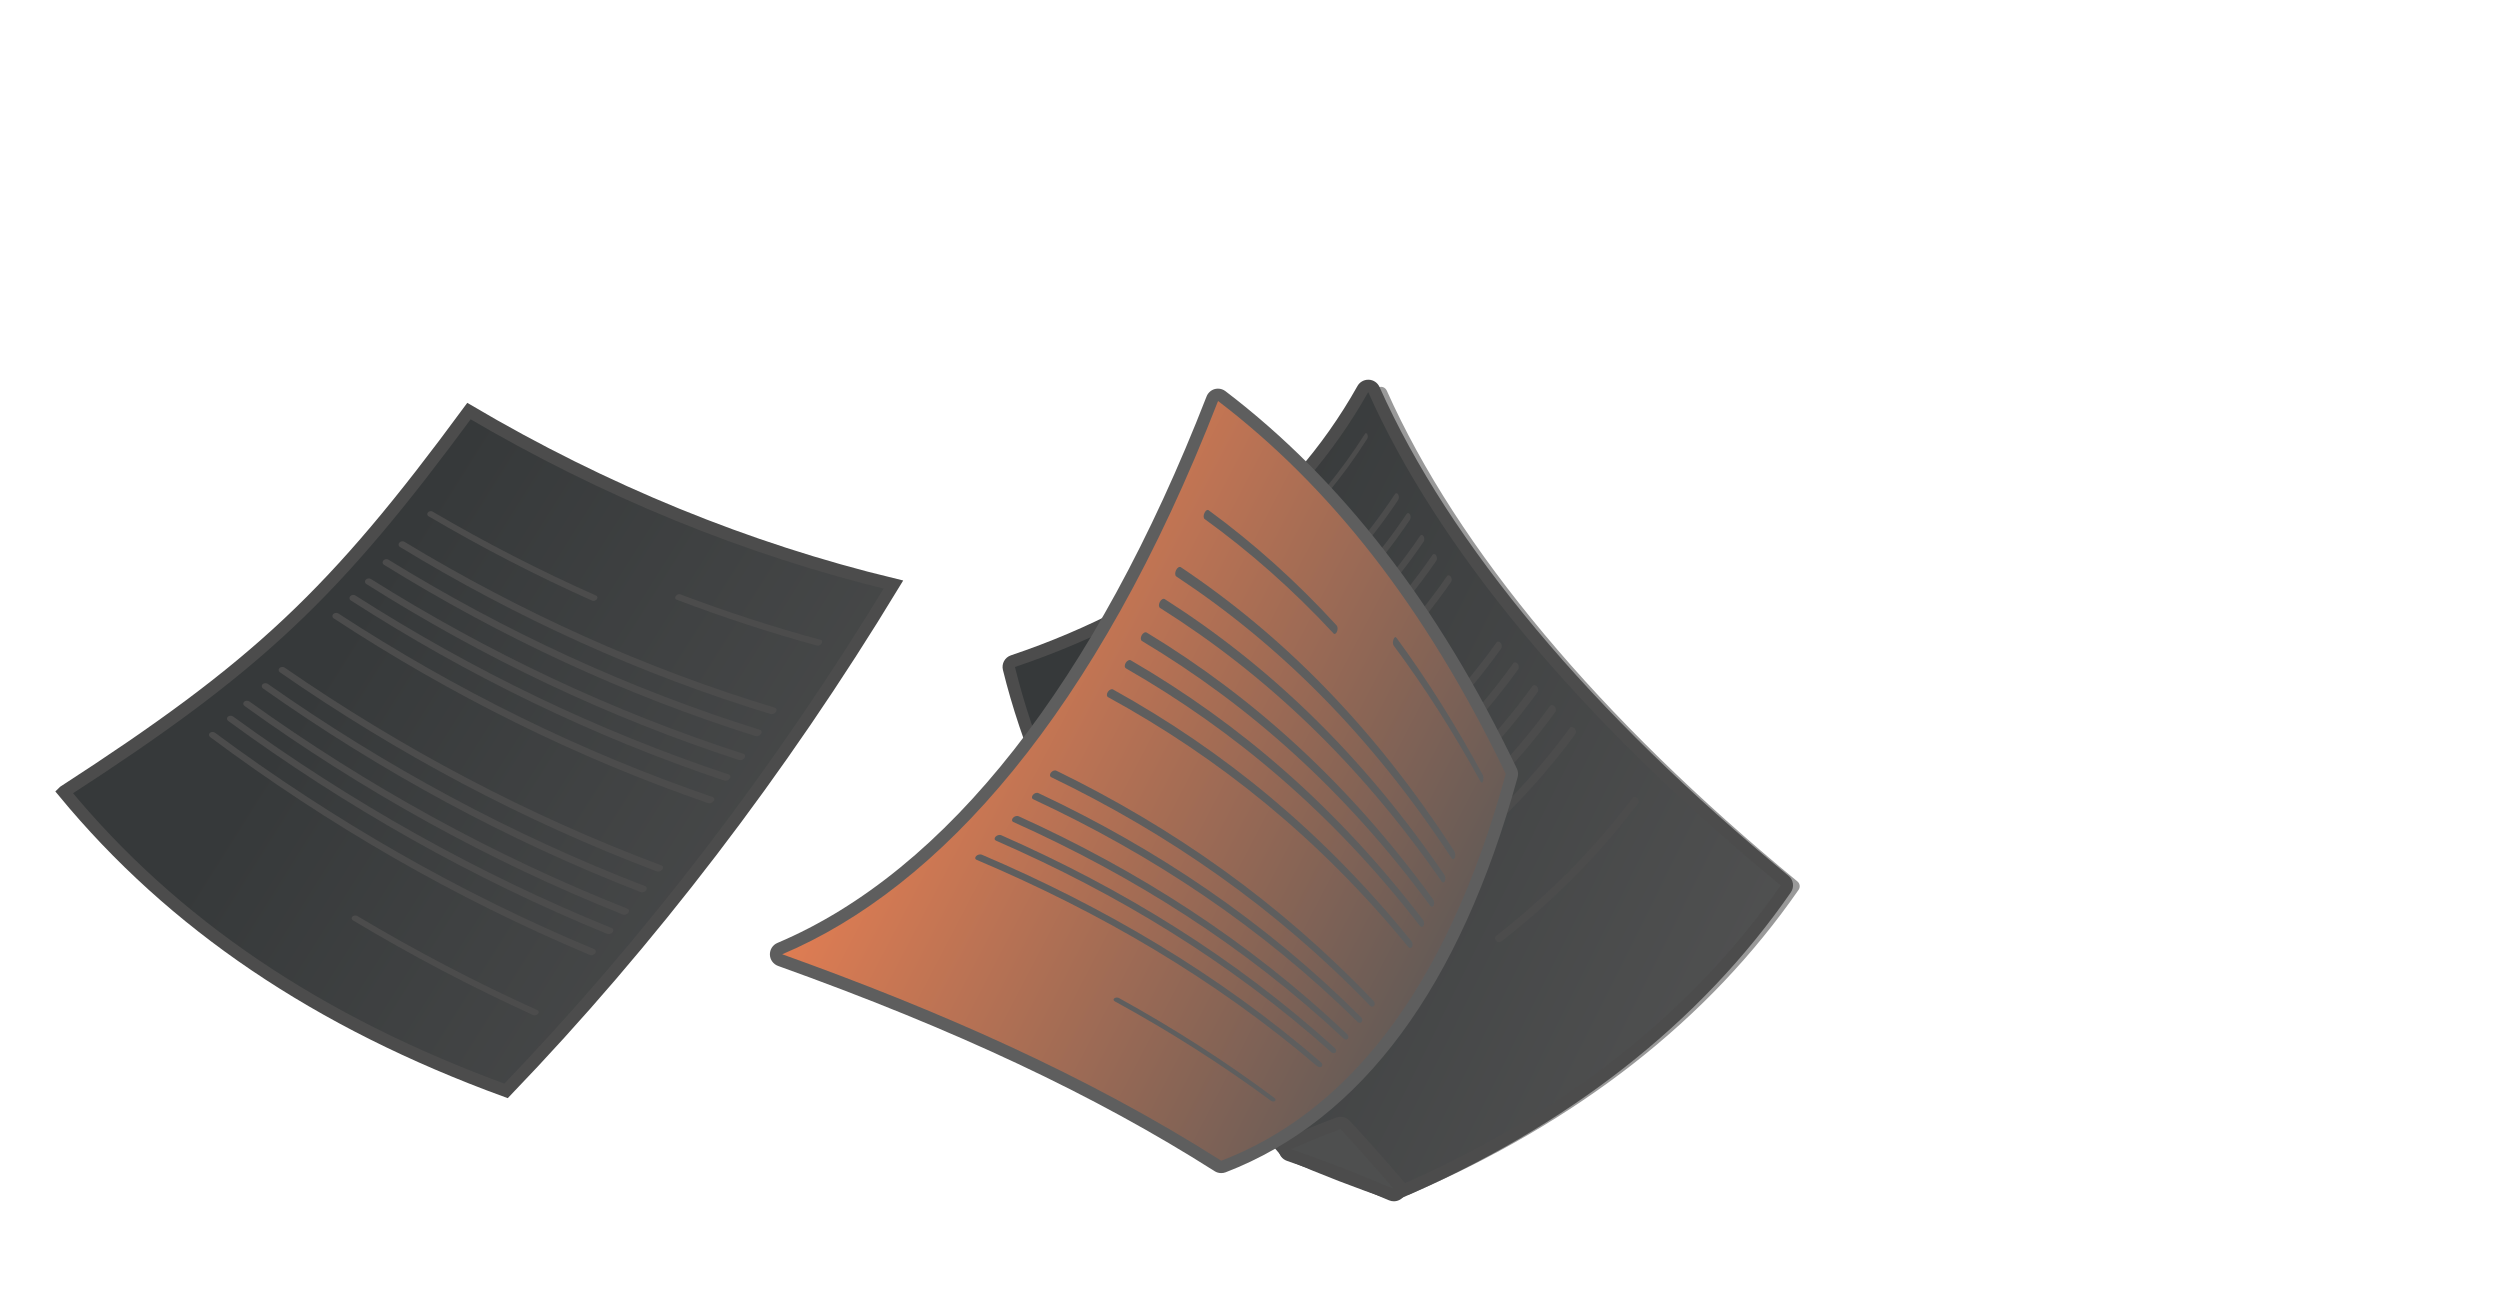 <svg id="eKMlzdrih361" xmlns="http://www.w3.org/2000/svg" viewBox="10 55 400 210">
        <defs>
            <linearGradient id="eKMlzdrih1-fill" x1="255.721" y1="68.391" x2="386.421" y2="133.396" spreadMethod="pad" gradientUnits="userSpaceOnUse" gradientTransform="translate(0 0)">
                <stop id="eKMlzdrih1-fill-0" offset="0%" stop-color="#36393a"/>
                <stop id="eKMlzdrih1-fill-1" offset="100%" stop-color="#575757"/>
            </linearGradient>
            <linearGradient id="eKMlzdrih2-fill" x1="138.194" y1="38.121" x2="238.303" y2="90.301" spreadMethod="pad" gradientUnits="userSpaceOnUse" gradientTransform="translate(0 0)">
                <stop id="eKMlzdrih2-fill-0" offset="0%" stop-color="#eb8052"/>
                <stop id="eKMlzdrih3623-fill-1" offset="100%" stop-color="#575757"/>
            </linearGradient>
            <linearGradient id="eKMlzdrih3-fill" x1="21.774" y1="75.039" x2="148.272" y2="154.537" spreadMethod="pad" gradientUnits="userSpaceOnUse" gradientTransform="translate(0 0)">
                <stop id="eKMlzdrih3-fill-0" offset="0%" stop-color="#36393a"/>
                <stop id="eKMlzdrih3-fill-1" offset="100%" stop-color="#575757"/>
            </linearGradient>
            <style>
/* Анимация для элемента eKMlzdrih363 */
    #eKMlzdrih363 {
    transform-origin: center;
    transform-box: fill-box;
    animation: animation363 4s cubic-bezier(0.4, 1.1, 0, 1) infinite ; 
    }

    @keyframes animation363 {
        0%, 30%, 100% {
            transform: translate(-100px, -25px) rotate(0deg);
        }
        50% {
            transform: translate(-40px, -40px) rotate(45deg);  
        }
    }

/* Анимация для элемента eKMlzdrih3622 */
    #eKMlzdrih3622 {
        transform-origin: center;
        animation: transformAnimation3622 4s cubic-bezier(0.4, 1.1, 0, 1) infinite;
    }

    @keyframes transformAnimation3622 {
        0%, 30%, 100% {
            transform: translate(0px, 0px);
        }
        50% {
            transform: translate(0px, -60px);
        }
    }

 /* Анимация для элемента eKMlzdrih3638  */
    #eKMlzdrih3638 {
        transform-origin: center;
        transform-box: fill-box;
        animation: transformAnimation3638 4s cubic-bezier(0.4, 1.1, 0, 1) infinite;
    }

    @keyframes transformAnimation3638 {
        0%, 30%, 100% {
            transform: translate(80px, 30px) rotate(0deg);
        }
        50% {
            transform: translate(20px, -20px) rotate(60deg);
        }
    }
</style>
        </defs>
        <g transform="translate(19.21 119.773)">
            <g id="eKMlzdrih363" transform="translate(-110.913-23.36)">
                <path d="M298.127,159.084c-.109,0-.217-.02-.316-.049-5.327-1.806-10.734-3.897-16.525-6.393-.138-.059-.256-.148-.355-.266-23.262-27.109-38.613-53.873-44.384-77.4-.119-.493.158-1.006.641-1.174c25.453-8.563,44.809-23.617,55.986-43.544.178-.316.503-.503.858-.503.01,0,.03,0,.05,0c.375.02.7.247.858.582c11.296,25.323,34.016,52.491,65.723,78.564.395.326.474.898.188,1.322-14.414,20.795-35.387,37.201-62.32,48.762-.128.05-.256.079-.385.079l-.019.02Z" transform="translate(28.635-9.277)" fill="#999"/>
                <path d="M298.127,159.084c-.109,0-.217-.02-.316-.049-5.327-1.806-10.734-3.897-16.525-6.393-.138-.059-.256-.148-.355-.266-23.262-27.109-38.613-53.873-44.384-77.4-.119-.493.158-1.006.641-1.174c25.453-8.563,44.809-23.617,55.986-43.544.178-.316.503-.503.858-.503.01,0,.03,0,.05,0c.375.02.7.247.858.582c11.296,25.323,34.016,52.491,65.723,78.564.395.326.474.898.188,1.322-14.414,20.795-35.387,37.201-62.32,48.762-.128.05-.256.079-.385.079l-.019.02Z" transform="translate(26.591-10.151)" fill="url(#eKMlzdrih1-fill)"/>
                <path d="M294.023,30.75c10.891,24.416,33.058,51.83,65.999,78.93-13.792,19.897-34.509,36.668-61.895,48.417-5.555-1.885-11.02-4.015-16.456-6.363-23.845-27.79-38.593-54.248-44.167-76.996c26.577-8.938,45.558-24.445,56.528-43.998m-.009-1.963c-.711,0-1.372.385-1.717,1.006-11.049,19.71-30.228,34.606-55.443,43.09-.977.326-1.53,1.342-1.283,2.338c5.811,23.676,21.23,50.578,44.592,77.805.197.227.444.405.72.523c5.82,2.506,11.246,4.607,16.603,6.412.207.069.415.109.632.109.266,0,.532-.05.779-.158c27.11-11.631,48.222-28.155,62.744-49.108.582-.848.424-1.992-.365-2.643-31.579-25.985-54.211-53.024-65.447-78.21-.306-.681-.967-1.135-1.707-1.164-.03,0-.059,0-.089,0h-.019Z" transform="translate(26.591-9.433)" fill="#4c4c4c"/>
                <path d="M272.95,65.455c-7.764,5.771-16.741,10.723-26.893,14.699-.266.108-.424.375-.345.602s.365.326.631.227c10.171-3.976,19.169-8.938,26.952-14.719.208-.148.296-.454.198-.681-.099-.217-.336-.276-.543-.128Z" transform="translate(26.591-9.433)" fill="#4c4c4c"/>
                <path d="M336.356,95.643c-6.037,8.04-13.338,15.468-21.881,22.127-.227.177-.227.523,0,.769.227.247.602.306.829.138c8.563-6.668,15.873-14.116,21.93-22.166.158-.207.089-.582-.158-.809-.246-.237-.572-.257-.73-.049l.01-.01Z" transform="translate(26.591-9.433)" fill="#4c4c4c"/>
                <path d="M293.506,37.44c-3.867,6.097-8.543,11.769-14.028,16.938-.158.148-.227.434-.148.631.01.03.019.049.029.079.079.197.276.237.434.089c5.495-5.169,10.191-10.842,14.068-16.948.109-.177.129-.483.04-.671-.01-.03-.02-.049-.04-.079-.088-.197-.256-.207-.375-.03l.02-.01Z" transform="translate(26.591-9.433)" fill="#4c4c4c"/><path d="M298.827,47.994c-10.98,16.534-27.919,29.999-50.55,38.789-.306.118-.641,0-.74-.257s.059-.572.365-.691c22.582-8.77,39.472-22.226,50.402-38.749.148-.227.385-.197.523.049s.138.631,0,.858Z" transform="translate(26.591-9.433)" fill="#4c4c4c"/>
                <path d="M300.71,51.171c-11.138,16.583-28.234,30.108-51.043,38.957-.306.118-.651,0-.76-.266-.108-.266.05-.572.355-.691c22.75-8.839,39.807-22.344,50.896-38.907.148-.227.395-.197.543.049s.157.641,0,.858h.009Z" transform="translate(26.591-9.433)" fill="#4c4c4c"/>
                <path d="M302.902,54.673c-11.315,16.642-28.59,30.226-51.576,39.164-.306.118-.661,0-.789-.266-.119-.266.029-.582.345-.7c22.937-8.918,40.172-22.482,51.438-39.105.148-.227.405-.197.562.049.158.257.168.641.02.868v-.01Z" transform="translate(26.591-9.433)" fill="#4c4c4c"/>
                <path d="M304.924,57.74c-11.453,16.692-28.885,30.345-52.039,39.351-.316.118-.671,0-.809-.276-.129-.266.019-.592.325-.71c23.105-8.987,40.488-22.62,51.902-39.292.158-.227.414-.197.582.049.168.257.187.641.03.868l.009.01Z" transform="translate(26.591-9.433)" fill="#4c4c4c"/>
                <path d="M307.273,61.145c-11.622,16.761-29.211,30.483-52.553,39.578-.316.118-.691,0-.829-.276s0-.592.316-.72c23.292-9.066,40.843-22.768,52.415-39.509.158-.227.424-.197.611.059.178.257.198.651.04.878v-.01Z" transform="translate(26.591-9.433)" fill="#4c4c4c"/>
                <path d="M315.304,71.777c-12.105,16.987-30.218,30.976-54.112,40.368-.325.128-.73,0-.897-.286-.168-.277-.05-.612.276-.74c23.844-9.362,41.908-23.321,53.973-40.289.158-.227.464-.207.671.059.207.257.247.661.089.888Z" transform="translate(26.591-9.433)" fill="#4c4c4c"/>
                <path d="M318.027,75.104C305.764,92.17,287.503,106.257,263.441,115.737c-.325.129-.74,0-.917-.286-.178-.286-.059-.621.266-.75c24.013-9.46,42.234-23.508,54.447-40.554.168-.227.474-.207.691.059.217.257.266.661.099.898Z" transform="translate(26.591-9.433)" fill="#4c4c4c"/>
                <path d="M321.133,78.753c-12.42,17.165-30.859,31.351-55.108,40.949-.326.129-.75,0-.937-.286-.188-.286-.079-.621.246-.749c24.2-9.569,42.589-23.726,54.97-40.871.168-.227.484-.207.711.059s.276.671.108.898h.01Z" transform="translate(26.591-9.433)" fill="#4c4c4c"/>
                <path d="M323.957,81.94c-12.558,17.254-31.145,31.528-55.552,41.245-.325.128-.759,0-.957-.286-.197-.286-.089-.632.237-.76c24.358-9.677,42.905-23.932,55.424-41.156.167-.227.493-.207.73.059.237.266.296.671.128.898h-.01Z" transform="translate(26.591-9.433)" fill="#4c4c4c"/>
                <path d="M327.169,85.461c-12.716,17.353-31.461,31.746-56.045,41.571-.336.128-.77,0-.977-.286s-.108-.631.227-.769c24.535-9.796,43.24-24.16,55.907-41.483.168-.237.513-.207.75.059.247.266.306.671.138.908Z" transform="translate(26.591-9.433)" fill="#4c4c4c"/>
                <path d="M298.127,159.24c-.128,0-.267-.029-.395-.079-5.742-2.476-11.098-4.547-16.376-6.333-.385-.128-.652-.483-.671-.898-.02-.404.217-.779.592-.947c2.989-1.282,5.524-2.308,7.971-3.235.118-.04.227-.06.345-.06.267,0,.533.109.72.316c2.901,3.147,5.781,6.373,8.554,9.599.296.345.315.858.049,1.223-.187.256-.493.404-.799.404l.01.01Z" transform="translate(26.591-9.433)" fill="#4e4f4f"/>
                <path d="M289.596,148.675c2.959,3.206,5.8,6.402,8.523,9.579-5.436-2.338-10.901-4.479-16.455-6.363c2.594-1.115,5.219-2.19,7.932-3.216Zm0-1.973c-.237,0-.464.04-.691.128-2.457.928-5.002,1.954-8.011,3.246-.75.325-1.223,1.075-1.193,1.894.029.819.562,1.529,1.341,1.795c5.258,1.776,10.586,3.838,16.308,6.304.256.109.513.158.779.158.612,0,1.214-.286,1.588-.809.543-.74.504-1.756-.088-2.456-2.792-3.256-5.673-6.491-8.573-9.628-.385-.415-.908-.632-1.451-.632h-.009Z" transform="translate(26.591-9.433)" fill="#4c4c4c"/>
            </g>
            <g id="eKMlzdrih3622" transform="translate(-5.082-2.816)">
                <path d="M191.271,124.76c-.187,0-.365-.049-.532-.158-19.258-12.242-41.514-22.709-70.054-32.939-.385-.138-.642-.493-.652-.898-.009-.405.227-.779.602-.937c27.377-11.591,51.31-42.015,69.206-87.985.108-.286.355-.513.651-.592.089-.02.178-.039.266-.039.217,0,.425.069.602.207c18.547,14.156,33.7,33.787,46.328,60.018.099.217.128.464.059.691-9.125,33.245-24.634,54.296-46.12,62.563-.119.04-.237.069-.356.069Z" fill="url(#eKMlzdrih2-fill)"/>
                <path d="M190.757,2.2C208.564,15.784,223.845,34.961,236.799,61.863c-9.728,35.474-26.015,54.395-45.519,61.902-21.714-13.801-45.43-24.13-70.252-33.038c25.147-10.644,50.215-38.375,69.739-88.538m-.01-1.963c-.178,0-.355.02-.533.069-.592.168-1.075.602-1.302,1.184C171.125,47.194,147.379,77.429,120.259,88.912c-.75.316-1.223,1.056-1.204,1.874.02.809.543,1.529,1.303,1.805c28.471,10.21,50.668,20.647,69.856,32.84.316.207.691.306,1.056.306.237,0,.483-.039.71-.128c21.793-8.395,37.508-29.664,46.713-63.225.128-.464.079-.947-.128-1.381-12.697-26.379-27.949-46.128-46.624-60.373-.346-.266-.77-.404-1.194-.404l.01 0Z" fill="#5e5e5e"/>
                <path d="M209.749,38.127c-6.462-7.063-13.299-13.17-20.51-18.457-.188-.138-.484.069-.661.454-.178.385-.158.819.029.957c7.251,5.248,14.128,11.305,20.629,18.309.168.188.424.049.562-.296s.119-.789-.059-.967h.01Z" fill="#5e5e5e"/>
                <path d="M199.784,113.713c-7.961-5.949-16.268-11.236-24.87-15.982-.227-.128-.562-.108-.75.04-.187.138-.158.355.069.483c8.632,4.726,16.969,9.984,24.969,15.893.208.158.513.187.671.069.158-.119.119-.336-.089-.493v-.01Z" fill="#5e5e5e"/>
                <path d="M233.101,62.01c-4.36-8.04-8.958-15.33-13.802-21.93-.138-.187-.345-.089-.453.227-.01.04-.03.079-.04.118-.108.316-.079.73.059.917c4.874,6.55,9.511,13.781,13.901,21.762.128.237.305.197.384-.069.01-.04.02-.069.03-.108.089-.276.049-.691-.079-.927v.01Z" fill="#5e5e5e"/>
                <path d="M228.117,75.338c-12.884-19.611-27.564-34.182-44.039-45.063-.217-.148-.237-.592-.039-1.006.197-.404.542-.622.769-.473c16.377,10.97,30.968,25.669,43.753,45.448.168.266.217.73.089,1.036-.118.296-.365.326-.533.059Z" fill="#5e5e5e"/>
                <path d="M226.52,79.057c-13.22-19.039-28.245-33.166-45.036-43.741-.227-.138-.247-.572-.039-.967.207-.395.562-.592.779-.454c16.702,10.654,31.628,24.909,44.749,44.116.178.257.217.71.089.996s-.375.306-.552.049h.01Z" fill="#5e5e5e"/>
                <path d="M224.694,82.953c-13.584-18.438-28.974-32.1-46.11-42.35-.227-.138-.247-.552-.04-.927s.572-.562.799-.424c17.048,10.329,32.339,24.12,45.835,42.705.177.247.227.681.089.957-.129.276-.385.286-.573.039Z" fill="#5e5e5e"/>
                <path d="M223.055,86.179c-13.9-17.925-29.606-31.203-47.028-41.196-.237-.138-.257-.533-.04-.888s.582-.542.809-.404c17.334,10.062,32.95,23.459,46.762,41.541.187.247.227.661.089.917s-.405.276-.592.03Z" fill="#5e5e5e"/>
                <path d="M221.202,89.563c-14.246-17.382-30.297-30.256-48.035-39.973-.237-.128-.256-.513-.039-.848s.592-.513.828-.385c17.65,9.786,33.612,22.778,47.759,40.298.187.237.227.631.089.878-.139.247-.415.257-.602.02v.01Z" fill="#5e5e5e"/>
                <path d="M215.077,98.954c-15.292-15.823-32.369-27.562-51.004-36.559-.247-.118-.277-.454-.05-.74s.612-.424.859-.306c18.566,9.056,35.554,20.894,50.757,36.845.207.217.247.562.089.769s-.444.207-.651,0v-.01Z" fill="#5e5e5e"/>
                <path d="M213.083,101.539c-15.607-15.379-32.99-26.803-51.892-35.612-.256-.118-.276-.434-.049-.71s.621-.405.878-.276c18.833,8.859,36.117,20.381,51.635,35.878.208.207.247.543.089.74s-.454.188-.671-.02h.01Z" fill="#5e5e5e"/>
                <path d="M210.845,104.203c-15.953-14.906-33.651-26.014-52.839-34.636-.257-.118-.286-.414-.05-.671.227-.257.632-.375.888-.257c19.11,8.671,36.729,19.858,52.593,34.892.217.207.256.523.098.71-.158.188-.473.168-.68-.029l-.01-.01Z" fill="#5e5e5e"/>
                <path d="M208.861,106.383c-16.249-14.521-34.223-25.363-53.638-33.837-.257-.118-.287-.404-.05-.641.227-.237.632-.345.898-.227c19.346,8.523,37.242,19.444,53.401,34.074.217.197.257.503.099.68-.168.178-.474.158-.7-.039l-.01-.01Z" fill="#5e5e5e"/>
                <path d="M206.62,108.632c-16.564-14.107-34.834-24.672-54.496-33.018-.266-.108-.286-.385-.059-.612.237-.227.641-.316.907-.207c19.593,8.375,37.785,19.01,54.27,33.235.217.187.266.483.099.651-.168.168-.494.138-.711-.049h-.01Z" fill="#5e5e5e"/>
            </g>
            <g id="eKMlzdrih3638">
                <path d="M65.823 1.003C87.482 13.771 110.325 23.11 133.738 28.757C115.667 58.537 94.814 85.793 71.762 109.771C41.601 98.765 18.47 83.108 0.993 61.924C0.996 61.921 0.999 61.918 1.002 61.916C16.492 51.883 27.302 44 36.942 34.94C46.587 25.877 55.033 15.664 65.823 1.003Z" fill="url(#eKMlzdrih3-fill)" stroke="#4C4C4C" stroke-width="2"/>
                <path d="M86.149 30.512C77.201 26.537 68.46 22.048 59.986 17.076C59.759 16.948 59.443 17.007 59.265 17.214C59.088 17.422 59.127 17.688 59.354 17.826C67.838 22.818 76.579 27.336 85.537 31.331C85.774 31.44 86.099 31.331 86.277 31.114C86.445 30.887 86.395 30.621 86.158 30.512H86.149Z" fill="#4C4C4C"/>
                <path d="M76.757 96.844C66.901 92.385 57.292 87.354 47.979 81.8C47.733 81.652 47.377 81.692 47.18 81.879C46.983 82.067 47.022 82.343 47.269 82.491C56.592 88.074 66.201 93.135 76.056 97.624C76.313 97.742 76.688 97.663 76.875 97.446C77.062 97.229 77.013 96.953 76.757 96.844Z" fill="#4C4C4C"/>
                <path d="M122.116 37.615C114.5 35.553 106.993 33.107 99.623 30.315C99.406 30.236 99.11 30.345 98.962 30.552C98.943 30.581 98.923 30.611 98.903 30.631C98.755 30.848 98.805 31.084 99.022 31.163C106.401 33.975 113.908 36.441 121.534 38.523C121.751 38.582 122.057 38.444 122.205 38.217C122.225 38.187 122.245 38.157 122.264 38.128C122.412 37.901 122.343 37.664 122.126 37.605L122.116 37.615Z" fill="#4C4C4C"/>
                <path d="M114.096 49.473C93.309 43.15 73.411 34.084 54.775 22.739C54.529 22.591 54.479 22.276 54.686 22.049C54.884 21.822 55.258 21.763 55.505 21.921C74.131 33.196 94.01 42.193 114.776 48.457C115.053 48.546 115.132 48.842 114.944 49.118C114.757 49.395 114.372 49.552 114.096 49.473Z" fill="#4C4C4C"/>
                <path d="M111.689 53.004C90.824 46.454 70.886 37.161 52.22 25.589C51.974 25.431 51.925 25.126 52.132 24.899C52.329 24.672 52.704 24.622 52.95 24.78C71.606 36.293 91.544 45.507 112.38 51.998C112.656 52.087 112.735 52.382 112.547 52.659C112.36 52.935 111.975 53.093 111.689 53.004Z" fill="#4C4C4C"/>
                <path d="M109.034 56.831C88.1 50.025 68.103 40.485 49.398 28.667C49.151 28.509 49.112 28.193 49.309 27.976C49.516 27.759 49.881 27.71 50.138 27.868C68.833 39.627 88.81 49.097 109.735 55.835C110.021 55.924 110.09 56.22 109.902 56.496C109.715 56.772 109.32 56.92 109.044 56.831H109.034Z" fill="#4C4C4C"/>
                <path d="M106.687 60.126C85.684 53.102 65.647 43.346 46.922 31.301C46.666 31.143 46.636 30.827 46.834 30.61C47.041 30.393 47.416 30.344 47.662 30.511C66.377 42.487 86.404 52.185 107.387 59.139C107.674 59.228 107.743 59.534 107.545 59.8C107.348 60.077 106.963 60.215 106.677 60.126H106.687Z" fill="#4C4C4C"/>
                <path d="M104.091 63.727C83.019 56.466 62.933 46.463 44.188 34.171C43.932 34.004 43.902 33.698 44.109 33.481C44.317 33.264 44.691 33.224 44.938 33.392C63.682 45.615 83.749 55.549 104.811 62.75C105.097 62.849 105.166 63.145 104.969 63.411C104.772 63.677 104.377 63.825 104.101 63.727H104.091Z" fill="#4C4C4C"/>
                <path d="M95.876 74.648C74.606 66.618 54.392 55.855 35.589 42.804C35.332 42.626 35.303 42.32 35.51 42.113C35.717 41.906 36.102 41.886 36.348 42.054C55.152 55.046 75.356 65.74 96.606 73.691C96.892 73.799 96.961 74.095 96.754 74.362C96.557 74.628 96.152 74.746 95.866 74.638L95.876 74.648Z" fill="#4C4C4C"/>
                <path d="M93.278 77.952C71.949 69.685 51.705 58.686 32.882 45.388C32.625 45.21 32.596 44.895 32.803 44.697C33.01 44.5 33.395 44.48 33.651 44.658C52.465 57.887 72.698 68.817 94.017 77.015C94.304 77.123 94.373 77.429 94.165 77.686C93.958 77.942 93.564 78.07 93.268 77.952H93.278Z" fill="#4C4C4C"/>
                <path d="M90.419 81.543C69.031 73.02 48.758 61.754 29.925 48.19C29.669 48.003 29.639 47.697 29.856 47.499C30.073 47.302 30.448 47.282 30.704 47.47C49.528 60.965 69.801 72.162 91.169 80.616C91.455 80.734 91.524 81.03 91.317 81.287C91.11 81.543 90.706 81.662 90.419 81.543Z" fill="#4C4C4C"/>
                <path d="M87.903 84.631C66.465 75.871 46.162 64.378 27.32 50.587C27.063 50.4 27.033 50.094 27.25 49.897C27.468 49.699 27.852 49.689 28.099 49.877C46.932 63.599 67.235 75.022 88.653 83.713C88.939 83.832 89.008 84.138 88.801 84.384C88.593 84.641 88.189 84.749 87.893 84.631H87.903Z" fill="#4C4C4C"/>
                <path d="M85.109 87.995C63.622 78.978 43.289 67.229 24.447 53.181C24.19 52.994 24.16 52.678 24.377 52.491C24.594 52.293 24.979 52.293 25.226 52.491C44.069 66.469 64.391 78.149 85.868 87.097C86.154 87.215 86.224 87.521 86.016 87.778C85.809 88.034 85.395 88.133 85.109 88.014V87.995Z" fill="#4C4C4C"/>
            </g>
        </g>
    </svg>
